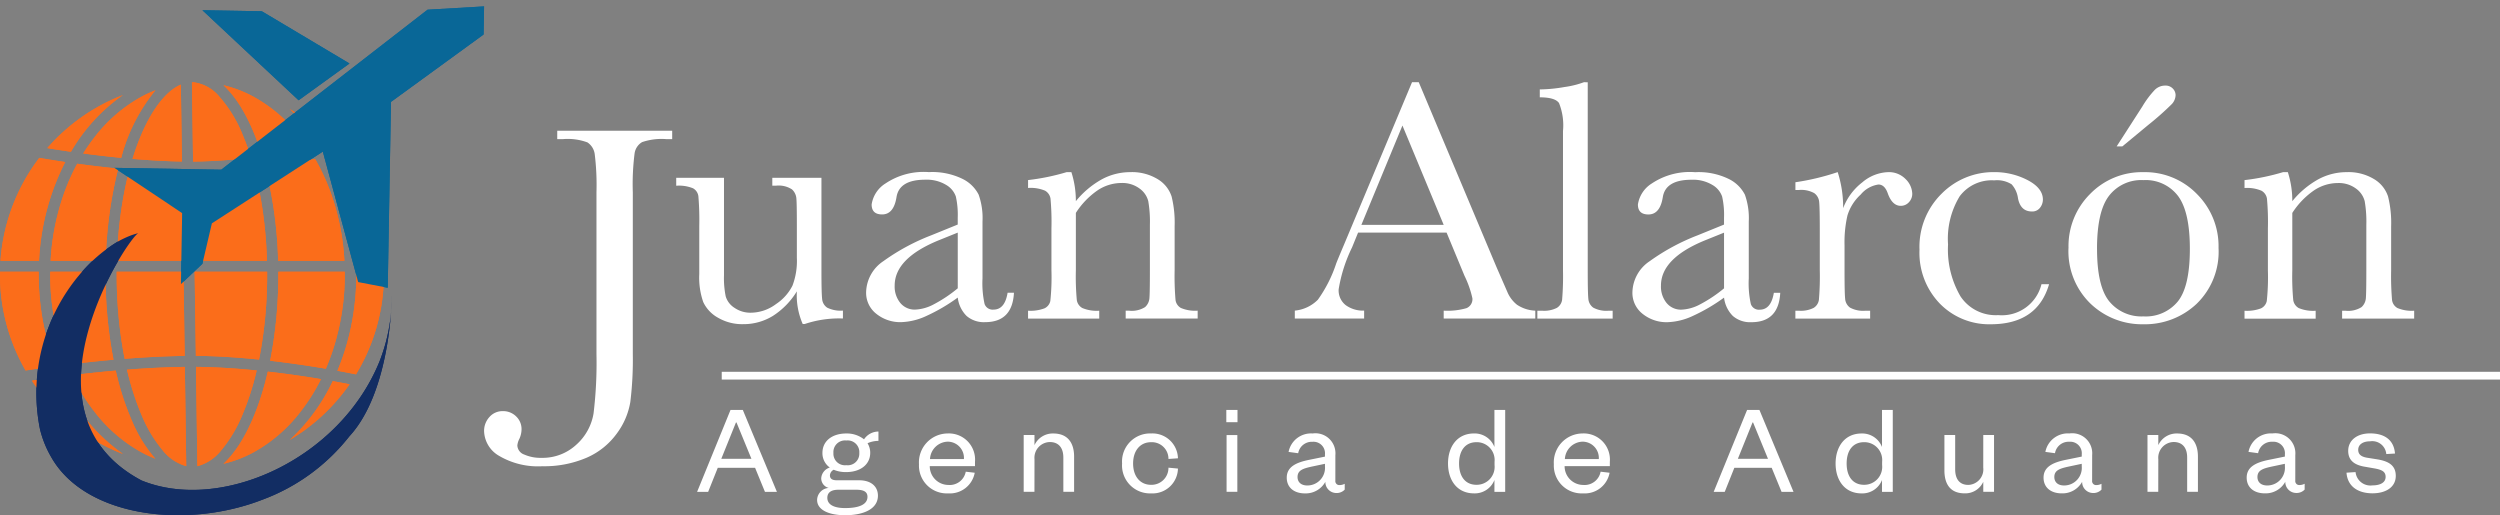 <?xml version="1.0" encoding="UTF-8"?>
<svg xmlns="http://www.w3.org/2000/svg" width="278.741" height="57.446" viewBox="0 0 278.741 57.446">
  <rect x="0" y="0" width="278.741" height="57.446" fill="#808080" stroke="none"/>
  <g id="Grupo_79" data-name="Grupo 79" transform="translate(-3019 152.223)">
    <g id="Grupo_10" data-name="Grupo 10" transform="translate(3072.974 -143.055)">
      <path id="Trazado_79" data-name="Trazado 79" d="M17.621-32.986V-22.7q0,2.568.077,3.219a1.29,1.29,0,0,0,.565.977,3.37,3.37,0,0,0,1.753.326v.881a11.968,11.968,0,0,0-4.254.613h-.23a8,8,0,0,1-.652-3.641,8.517,8.517,0,0,1-2.673,2.74,6.25,6.25,0,0,1-3.325.92A5.328,5.328,0,0,1,6.1-17.378a3.877,3.877,0,0,1-1.658-1.753A8.231,8.231,0,0,1,4-22.255V-27.6a31.745,31.745,0,0,0-.1-3.325,1.182,1.182,0,0,0-.6-.891A4.182,4.182,0,0,0,1.428-32.1v-.881H6.755V-22.1a10.142,10.142,0,0,0,.192,2.338,2.278,2.278,0,0,0,.977,1.274,3.11,3.11,0,0,0,1.82.546,4.742,4.742,0,0,0,2.817-.968,5.348,5.348,0,0,0,1.83-2.05,7.76,7.76,0,0,0,.489-3.095V-27.6q0-2.568-.057-3.124a1.525,1.525,0,0,0-.489-.968,2.72,2.72,0,0,0-1.792-.412h-.4v-.881Zm20.755,12.82h.709q-.172,3.277-3.219,3.277a2.942,2.942,0,0,1-2.06-.69,3.455,3.455,0,0,1-.987-2.05,20.024,20.024,0,0,1-3.5,2.05,7.19,7.19,0,0,1-2.826.69,4.252,4.252,0,0,1-2.74-.92,2.962,2.962,0,0,1-1.15-2.434,4.281,4.281,0,0,1,1.926-3.449,23.738,23.738,0,0,1,5.318-2.874l2.97-1.207v-.767a9.356,9.356,0,0,0-.211-2.357,2.418,2.418,0,0,0-1.092-1.3,4.184,4.184,0,0,0-2.319-.575q-2.874,0-3.2,1.916Q25.69-28.9,24.387-28.9q-1.169,0-1.169-1.111a3.344,3.344,0,0,1,1.552-2.347A7.625,7.625,0,0,1,29.6-33.618a7.676,7.676,0,0,1,3.775.767,3.981,3.981,0,0,1,1.773,1.744,7.814,7.814,0,0,1,.431,2.989v6.343a10.687,10.687,0,0,0,.23,2.855.949.949,0,0,0,1,.632Q38.069-18.288,38.376-20.166Zm-5.557-6.707-2.089.843q-4.944,2.012-4.944,5.059a2.885,2.885,0,0,0,.632,1.945,2.067,2.067,0,0,0,1.648.738,4.8,4.8,0,0,0,2.089-.594,15.3,15.3,0,0,0,2.664-1.782Zm12.151-6.745h.517a10.439,10.439,0,0,1,.5,3.238,10.028,10.028,0,0,1,2.894-2.434,6.647,6.647,0,0,1,3.162-.8,5.508,5.508,0,0,1,3.076.786,3.534,3.534,0,0,1,1.543,1.926A12.17,12.17,0,0,1,57-27.582v4.906a31.419,31.419,0,0,0,.1,3.315,1.2,1.2,0,0,0,.6.891,4.062,4.062,0,0,0,1.868.3v.881H51.542v-.881h.364a2.765,2.765,0,0,0,1.8-.4,1.49,1.49,0,0,0,.479-.939q.057-.537.057-3.162v-5.059a13.4,13.4,0,0,0-.182-2.654,2.487,2.487,0,0,0-.977-1.408,3.214,3.214,0,0,0-2.022-.613,4.809,4.809,0,0,0-2.673.834,8.873,8.873,0,0,0-2.4,2.5v6.4a28.578,28.578,0,0,0,.105,3.315,1.233,1.233,0,0,0,.613.891,4.121,4.121,0,0,0,1.888.3v.881H40.658v-.881a4.392,4.392,0,0,0,1.84-.268,1.179,1.179,0,0,0,.642-.814,24.812,24.812,0,0,0,.125-3.421v-4.676a28.556,28.556,0,0,0-.105-3.325,1.228,1.228,0,0,0-.613-.881,4.121,4.121,0,0,0-1.888-.3v-.881A24.625,24.625,0,0,0,44.969-33.618Zm42.353,6.745H77.454l-.671,1.648a16.708,16.708,0,0,0-1.495,4.676,2.087,2.087,0,0,0,.8,1.773,3.282,3.282,0,0,0,2.041.6v.881H70.4v-.881A4.163,4.163,0,0,0,72.97-19.39a14.9,14.9,0,0,0,2.031-4q.1-.287.92-2.223l7.55-18.032h.747L92.9-23l1.188,2.721a3.617,3.617,0,0,0,1.083,1.447,3.96,3.96,0,0,0,2.041.661v.881H87v-.881a7.615,7.615,0,0,0,2.539-.278,1.078,1.078,0,0,0,.661-1.1,11.158,11.158,0,0,0-.881-2.51ZM87-27.735,82.4-38.811l-4.58,11.076Zm16.06-15.9v20.964q0,2.51.067,3.162a1.332,1.332,0,0,0,.546,1,3.065,3.065,0,0,0,1.705.345h.46v.881H97.442v-.881h.537a3.153,3.153,0,0,0,1.638-.316,1.266,1.266,0,0,0,.584-.891,30.775,30.775,0,0,0,.1-3.3V-38.2a6.686,6.686,0,0,0-.441-3.114q-.441-.642-2.146-.642v-.881a16.738,16.738,0,0,0,2.75-.268,10.162,10.162,0,0,0,2.175-.537Zm20.755,23.474h.709q-.172,3.277-3.219,3.277a2.942,2.942,0,0,1-2.06-.69,3.455,3.455,0,0,1-.987-2.05,20.024,20.024,0,0,1-3.5,2.05,7.19,7.19,0,0,1-2.826.69,4.252,4.252,0,0,1-2.74-.92,2.962,2.962,0,0,1-1.15-2.434,4.281,4.281,0,0,1,1.926-3.449,23.737,23.737,0,0,1,5.318-2.874l2.97-1.207v-.767a9.356,9.356,0,0,0-.211-2.357,2.418,2.418,0,0,0-1.092-1.3,4.184,4.184,0,0,0-2.319-.575q-2.874,0-3.2,1.916-.307,1.955-1.61,1.955-1.169,0-1.169-1.111a3.344,3.344,0,0,1,1.552-2.347,7.625,7.625,0,0,1,4.829-1.255,7.676,7.676,0,0,1,3.775.767,3.981,3.981,0,0,1,1.773,1.744,7.814,7.814,0,0,1,.431,2.989v6.343a10.687,10.687,0,0,0,.23,2.855.949.949,0,0,0,1,.632Q123.5-18.288,123.812-20.166Zm-5.557-6.707-2.089.843q-4.944,2.012-4.944,5.059a2.885,2.885,0,0,0,.632,1.945,2.067,2.067,0,0,0,1.648.738,4.8,4.8,0,0,0,2.089-.594,15.3,15.3,0,0,0,2.664-1.782Zm13.282-2.74a6.536,6.536,0,0,1,2.117-2.855,4.675,4.675,0,0,1,2.865-1.15,2.584,2.584,0,0,1,1.993.786,2.37,2.37,0,0,1,.728,1.61,1.36,1.36,0,0,1-.374.958,1.2,1.2,0,0,1-.91.4q-.958,0-1.456-1.418-.345-.958-1.035-.958a3.166,3.166,0,0,0-1.974,1.121,5.19,5.19,0,0,0-1.476,2.328,13.284,13.284,0,0,0-.326,3.315v2.8q0,2.51.067,3.162a1.332,1.332,0,0,0,.546,1,3.065,3.065,0,0,0,1.705.345h.537v.881h-8.336v-.881h.4a3.153,3.153,0,0,0,1.638-.316,1.266,1.266,0,0,0,.584-.891,30.779,30.779,0,0,0,.1-3.3V-27.1q0-2.529-.067-3.171a1.354,1.354,0,0,0-.546-1,3,3,0,0,0-1.705-.355h-.4v-.862a26.915,26.915,0,0,0,4.714-1.131A12.745,12.745,0,0,1,131.536-29.613Zm22.115,8.489h.843q-1.3,4.465-6.515,4.465a7.685,7.685,0,0,1-5.643-2.28,8.141,8.141,0,0,1-2.29-6.036,8.308,8.308,0,0,1,2.472-6.247,8.118,8.118,0,0,1,5.845-2.4,7.946,7.946,0,0,1,3.737.891q1.705.891,1.705,2.175a1.474,1.474,0,0,1-.316.9,1.069,1.069,0,0,1-.91.422q-1.265,0-1.552-1.476a2.884,2.884,0,0,0-.709-1.552,3.042,3.042,0,0,0-1.935-.441,4.462,4.462,0,0,0-3.861,1.782,9.129,9.129,0,0,0-1.293,5.366,10.366,10.366,0,0,0,1.389,5.787,4.709,4.709,0,0,0,4.206,2.089A4.542,4.542,0,0,0,153.651-21.124Zm3.01-4.043a8.2,8.2,0,0,1,2.414-6.027,8.058,8.058,0,0,1,5.94-2.424,8.064,8.064,0,0,1,5.96,2.434,8.207,8.207,0,0,1,2.414,6.017,8.081,8.081,0,0,1-2.453,6.237,8.4,8.4,0,0,1-5.921,2.271,8.3,8.3,0,0,1-5.912-2.309A8.125,8.125,0,0,1,156.662-25.167Zm3.181.1q0,4.177,1.361,5.854a4.635,4.635,0,0,0,3.813,1.677,4.617,4.617,0,0,0,3.842-1.677q1.332-1.677,1.332-5.854,0-4.139-1.322-5.9a4.517,4.517,0,0,0-3.852-1.763,4.533,4.533,0,0,0-3.842,1.753Q159.843-29.23,159.843-25.072Zm2.817-11.421h-.632l2.874-4.465a10.362,10.362,0,0,1,1.389-1.849,1.638,1.638,0,0,1,1.14-.469,1.109,1.109,0,0,1,.862.335,1.05,1.05,0,0,1,.307.719,1.515,1.515,0,0,1-.412,1,32.192,32.192,0,0,1-2.616,2.319ZM180.6-33.618h.517a10.438,10.438,0,0,1,.5,3.238,10.028,10.028,0,0,1,2.894-2.434,6.647,6.647,0,0,1,3.162-.8,5.508,5.508,0,0,1,3.076.786,3.534,3.534,0,0,1,1.543,1.926,12.17,12.17,0,0,1,.345,3.325v4.906a31.416,31.416,0,0,0,.1,3.315,1.2,1.2,0,0,0,.6.891,4.062,4.062,0,0,0,1.868.3v.881H187.17v-.881h.364a2.765,2.765,0,0,0,1.8-.4,1.49,1.49,0,0,0,.479-.939q.058-.537.057-3.162v-5.059a13.4,13.4,0,0,0-.182-2.654,2.487,2.487,0,0,0-.977-1.408,3.214,3.214,0,0,0-2.022-.613,4.809,4.809,0,0,0-2.673.834,8.873,8.873,0,0,0-2.4,2.5v6.4a28.583,28.583,0,0,0,.105,3.315,1.233,1.233,0,0,0,.613.891,4.121,4.121,0,0,0,1.887.3v.881h-7.933v-.881a4.392,4.392,0,0,0,1.84-.268,1.179,1.179,0,0,0,.642-.814,24.808,24.808,0,0,0,.125-3.421v-4.676a28.56,28.56,0,0,0-.105-3.325,1.228,1.228,0,0,0-.613-.881,4.121,4.121,0,0,0-1.888-.3v-.881A24.625,24.625,0,0,0,180.6-33.618Z" transform="translate(19.993 43.64)" fill="#fff"></path>
      <path id="Trazado_78" data-name="Trazado 78" d="M-2.894-45.686H9.922v.936H9.23a6.718,6.718,0,0,0-2.665.336,1.744,1.744,0,0,0-.834,1.251,27.18,27.18,0,0,0-.2,4.353v18.023a38.646,38.646,0,0,1-.275,5.33,8.119,8.119,0,0,1-1.536,3.57A8.151,8.151,0,0,1,.351-9.213a11.949,11.949,0,0,1-4.892.936A8.528,8.528,0,0,1-9.362-9.426a3.292,3.292,0,0,1-1.688-2.736,2.282,2.282,0,0,1,.6-1.607,1.928,1.928,0,0,1,1.475-.651,2.048,2.048,0,0,1,1.5.59,1.947,1.947,0,0,1,.6,1.444,2.6,2.6,0,0,1-.244,1.058,2,2,0,0,0-.224.732,1.127,1.127,0,0,0,.773,1.017,4.452,4.452,0,0,0,1.912.366A5.522,5.522,0,0,0-.758-10.687a5.961,5.961,0,0,0,1.912-3.478,46.668,46.668,0,0,0,.325-6.621V-38.81a28.04,28.04,0,0,0-.193-4.251,1.862,1.862,0,0,0-.814-1.322,6.339,6.339,0,0,0-2.716-.366h-.651Z" transform="translate(11.051 51.092)" fill="#fff"></path>
    </g>
    <path id="Trazado_80" data-name="Trazado 80" d="M4.012-15.12.288-5.991H1.52L2.592-8.672H6.751l1.1,2.681H9.185l-3.8-9.129Zm.609,1.391h.058L6.345-9.672H2.983Zm14.969,3.391a2.02,2.02,0,0,0-.3-1.072,2.945,2.945,0,0,1,1.217-.261v-1.043a1.936,1.936,0,0,0-1.608.869,3.081,3.081,0,0,0-1.985-.652c-1.55,0-2.652.826-2.652,2.159A1.953,1.953,0,0,0,15.083-8.7a1.344,1.344,0,0,0-.956,1.188,1.105,1.105,0,0,0,.84,1.087,1.38,1.38,0,0,0-1.3,1.333c0,1.174,1.42,1.71,3.13,1.71,1.884,0,3.652-.609,3.652-2.188,0-.985-.725-1.71-2.1-1.71H15.865c-.551,0-.768-.2-.768-.551a.749.749,0,0,1,.42-.623,3.453,3.453,0,0,0,1.391.261C18.474-8.194,19.589-9.02,19.589-10.338ZM14.807-5.324c0-.681.565-.9,1.217-.9h2.043c.739,0,1.217.2,1.217.782,0,.913-1.043,1.261-2.492,1.261C15.619-4.18,14.807-4.527,14.807-5.324Zm3.565-5a1.29,1.29,0,0,1-1.449,1.362,1.285,1.285,0,0,1-1.435-1.362,1.292,1.292,0,0,1,1.435-1.391A1.3,1.3,0,0,1,18.372-10.324ZM30.24-8.237A1.816,1.816,0,0,1,28.3-6.759a2.087,2.087,0,0,1-2.072-2.1h5.043v-.478A2.918,2.918,0,0,0,28.226-12.5a3.227,3.227,0,0,0-3.2,3.434,3.1,3.1,0,0,0,3.26,3.246,2.812,2.812,0,0,0,2.956-2.3ZM26.255-9.643a2.037,2.037,0,0,1,1.971-1.942,1.815,1.815,0,0,1,1.811,1.942Zm11.65.014a1.751,1.751,0,0,1,1.71-1.913c1,0,1.507.667,1.507,1.724v3.825h1.2V-9.918c0-1.478-.667-2.579-2.318-2.579a2.244,2.244,0,0,0-2.1,1.3v-1.13H36.7v6.332h1.2Zm9.767.478a3.119,3.119,0,0,0,3.246,3.333A2.831,2.831,0,0,0,53.9-8.585l-1.058-.1A1.89,1.89,0,0,1,50.9-6.774c-1.188,0-2-.913-2-2.376s.811-2.376,2-2.376a1.855,1.855,0,0,1,1.942,1.869L53.9-9.73A2.84,2.84,0,0,0,50.918-12.5,3.131,3.131,0,0,0,47.672-9.15Zm11.65-3.173v6.332h1.2v-6.332Zm-.029-1.435h1.246V-15.12H59.293Zm11,4.941A1.967,1.967,0,0,1,68.321-6.7c-.725,0-1.087-.406-1.087-.942,0-.768.638-.956,1.637-1.174l1.42-.3Zm1.159-1.261a2.233,2.233,0,0,0-2.536-2.42,2.551,2.551,0,0,0-2.681,2.058l1.072.145A1.54,1.54,0,0,1,68.9-11.57a1.284,1.284,0,0,1,1.391,1.406v.246l-1.71.348c-1.522.3-2.55.8-2.55,2,0,1.087.8,1.753,2.029,1.753a2.5,2.5,0,0,0,2.275-1.29,1.225,1.225,0,0,0,1.188,1.246,1.235,1.235,0,0,0,.971-.377v-.652a1.2,1.2,0,0,1-.551.145.443.443,0,0,1-.493-.493ZM89.2-8.976a2,2,0,0,1-2.014,2.2c-1.246,0-1.942-.927-1.942-2.376s.7-2.376,1.942-2.376A1.99,1.99,0,0,1,89.2-9.338Zm-.014,2.985h1.2V-15.12h-1.2v4.13A2.363,2.363,0,0,0,86.912-12.5c-1.884,0-2.9,1.478-2.9,3.347s1.014,3.333,2.9,3.333A2.353,2.353,0,0,0,89.187-7.31Zm11.839-2.246a1.816,1.816,0,0,1-1.942,1.478,2.087,2.087,0,0,1-2.072-2.1h5.043v-.478A2.918,2.918,0,0,0,99.011-12.5a3.227,3.227,0,0,0-3.2,3.434,3.1,3.1,0,0,0,3.26,3.246,2.813,2.813,0,0,0,2.956-2.3ZM97.041-9.643a2.037,2.037,0,0,1,1.971-1.942,1.815,1.815,0,0,1,1.811,1.942Zm20.316-5.477-3.724,9.129h1.232l1.072-2.681H120.1l1.1,2.681h1.333l-3.8-9.129Zm.609,1.391h.058l1.666,4.057h-3.362Zm14.447,4.753a2,2,0,0,1-2.014,2.2c-1.246,0-1.942-.927-1.942-2.376s.7-2.376,1.942-2.376a1.99,1.99,0,0,1,2.014,2.188ZM132.4-5.991h1.2V-15.12h-1.2v4.13a2.363,2.363,0,0,0-2.275-1.507c-1.884,0-2.9,1.478-2.9,3.347s1.014,3.333,2.9,3.333A2.353,2.353,0,0,0,132.4-7.31Zm11.288-2.7a1.733,1.733,0,0,1-1.666,1.927c-1,0-1.464-.681-1.464-1.739v-3.825h-1.2v3.941c0,1.478.609,2.565,2.261,2.565a2.2,2.2,0,0,0,2.072-1.29v1.116h1.2v-6.332h-1.2Zm10.984-.13A1.967,1.967,0,0,1,152.7-6.7c-.725,0-1.087-.406-1.087-.942,0-.768.638-.956,1.637-1.174l1.42-.3Zm1.159-1.261a2.233,2.233,0,0,0-2.536-2.42,2.551,2.551,0,0,0-2.681,2.058l1.072.145a1.54,1.54,0,0,1,1.594-1.275,1.284,1.284,0,0,1,1.391,1.406v.246l-1.71.348c-1.521.3-2.55.8-2.55,2,0,1.087.8,1.753,2.029,1.753a2.5,2.5,0,0,0,2.275-1.29A1.225,1.225,0,0,0,155.9-5.861a1.235,1.235,0,0,0,.971-.377v-.652a1.2,1.2,0,0,1-.551.145.443.443,0,0,1-.493-.493Zm7.376.449a1.751,1.751,0,0,1,1.71-1.913c1,0,1.507.667,1.507,1.724v3.825h1.2V-9.918c0-1.478-.667-2.579-2.318-2.579a2.244,2.244,0,0,0-2.1,1.3v-1.13H162v6.332h1.2Zm14.114.811A1.967,1.967,0,0,1,175.347-6.7c-.725,0-1.087-.406-1.087-.942,0-.768.638-.956,1.637-1.174l1.42-.3Zm1.159-1.261a2.233,2.233,0,0,0-2.536-2.42,2.551,2.551,0,0,0-2.681,2.058l1.072.145a1.54,1.54,0,0,1,1.594-1.275,1.284,1.284,0,0,1,1.391,1.406v.246l-1.71.348c-1.521.3-2.55.8-2.55,2,0,1.087.8,1.753,2.029,1.753a2.5,2.5,0,0,0,2.275-1.29,1.225,1.225,0,0,0,1.188,1.246,1.235,1.235,0,0,0,.971-.377v-.652a1.2,1.2,0,0,1-.551.145.443.443,0,0,1-.493-.493Zm5.709,1.956c.116,1.565,1.319,2.3,2.9,2.3,1.478,0,2.594-.681,2.594-1.942,0-1.145-.754-1.623-2.029-1.84l-1.188-.188c-.652-.116-.971-.377-.971-.884,0-.58.522-.942,1.319-.942a1.57,1.57,0,0,1,1.811,1.42l.971-.058c-.116-1.464-1.1-2.246-2.782-2.246-1.464,0-2.434.782-2.434,1.942,0,1.087.71,1.594,1.9,1.782l1.072.188c.782.145,1.2.348,1.2.942,0,.638-.623.942-1.464.942A1.665,1.665,0,0,1,185.2-8.194Z" transform="translate(3096.437 -91.394)" fill="#fff"></path>
    <rect id="Rectángulo_2" data-name="Rectángulo 2" width="198.27" height="0.866" transform="translate(3099.471 -110.769)" fill="#fff"></rect>
    <g id="Grupo_11" data-name="Grupo 11" transform="translate(3019 -152.223)">
      <g id="Grupo_8" data-name="Grupo 8" transform="translate(0 0)">
        <path id="Sustracción_2" data-name="Sustracción 2" d="M22.007,42.8h0l-.156-11.072c2.049.018,4.326.151,6.768.4a30.086,30.086,0,0,1-1.556,4.857,15.217,15.217,0,0,1-2.385,4.028A5.083,5.083,0,0,1,22.007,42.8Zm-1.242-.007h0a5.127,5.127,0,0,1-2.656-1.8,15.248,15.248,0,0,1-2.371-4.012,30.182,30.182,0,0,1-1.576-4.942c2.3-.179,4.47-.282,6.447-.308l.156,11.062Zm4.152-.262,0,0c2.1-1.944,3.86-5.593,4.944-10.274,1.341.151,2.724.335,4.112.545.581.088,1.176.183,1.817.29a21.489,21.489,0,0,1-2.283,3.632,16.864,16.864,0,0,1-5.232,4.522,13.575,13.575,0,0,1-3.358,1.286Zm-7.59-.56a14.06,14.06,0,0,1-1.561-.726,16.864,16.864,0,0,1-5.232-4.522,21.619,21.619,0,0,1-2.5-4.069c1.674-.2,3.314-.376,4.873-.512a30.9,30.9,0,0,0,1.87,5.749,15.492,15.492,0,0,0,2.546,4.08Zm-3.635-.538c-.2-.078-.4-.161-.6-.244a21.336,21.336,0,0,1-6.8-4.584,21.581,21.581,0,0,1-2.733-3.338c1.037-.159,2.1-.309,3.157-.446a20.694,20.694,0,0,0,6.982,8.611ZM32.31,39.873h0a21.431,21.431,0,0,0,4.79-6.558c.636.114,1.249.229,1.873.352a21.609,21.609,0,0,1-6.662,6.206Zm7.383-7.313h0c-.446-.091-1.168-.234-2.073-.4a26.619,26.619,0,0,0,1.559-5.109,28.793,28.793,0,0,0,.55-5.625c0-.1,0-.2,0-.306H42.8v.109c0,.066,0,.132,0,.2a21.318,21.318,0,0,1-1.689,8.359,21.583,21.583,0,0,1-1.418,2.773ZM2.854,32.131h0A21.371,21.371,0,0,1,0,21.428c0-.116,0-.214,0-.306H4.316c0,.092,0,.189,0,.306a28.859,28.859,0,0,0,.494,5.337,26.81,26.81,0,0,0,1.405,4.882c-1.46.194-2.632.37-3.358.484Zm33.473-.2h0c-.713-.122-1.433-.238-2.141-.345-1.377-.209-2.744-.391-4.065-.542a49.32,49.32,0,0,0,.909-9.62c0-.1,0-.2,0-.306h7.41v.03c0,.092,0,.184,0,.277a26.877,26.877,0,0,1-1.332,8.452c-.231.7-.494,1.39-.78,2.054Zm-28.8-.455h0c-.211-.518-.409-1.056-.589-1.6A26.877,26.877,0,0,1,5.6,21.428c0-.1,0-.2,0-.306H11.77c0,.1,0,.2,0,.306a49.436,49.436,0,0,0,.885,9.5c-1.657.147-3.383.331-5.132.548Zm21.359-.565h0c-2.537-.257-4.908-.4-7.048-.414L21.7,21.121h8.086c0,.054,0,.107,0,.161s0,.1,0,.146a48.838,48.838,0,0,1-.738,8.606c-.056.308-.112.6-.168.879ZM13.9,30.826h0c-.049-.242-.1-.5-.15-.792a48.838,48.838,0,0,1-.738-8.606c0-.1,0-.2,0-.306h7.445l.133,9.381c-2.054.027-4.3.136-6.69.324ZM42.746,19.9H39.689A26.815,26.815,0,0,0,36.443,8.278c.7-.144,1.246-.267,1.585-.345A21.37,21.37,0,0,1,42.746,19.9Zm-4.347,0H31.008A46.65,46.65,0,0,0,29.575,9.446c1.036-.136,2.108-.3,3.188-.478.769-.129,1.566-.273,2.368-.427a23.646,23.646,0,0,1,1.977,4.434A26.632,26.632,0,0,1,38.4,19.9Zm-8.634,0H21.684l-.139-9.837A63.846,63.846,0,0,0,28.332,9.6c.276,1.021.517,2.1.717,3.22a48.024,48.024,0,0,1,.715,7.075Zm-9.324,0H13.034a47.95,47.95,0,0,1,.716-7.075c.192-1.069.421-2.107.681-3.085,2.092.182,4.067.289,5.871.318l.139,9.842Zm-8.65,0H5.643a26.61,26.61,0,0,1,1.292-6.922,23.853,23.853,0,0,1,1.675-3.9c1.548.212,3.085.394,4.57.541A46.865,46.865,0,0,0,11.791,19.9Zm-7.437,0H.053A21.373,21.373,0,0,1,4.383,8.425c.613.107,1.61.274,2.887.463A27.045,27.045,0,0,0,4.354,19.9ZM21.528,8.835h0L21.4.008h.021L21.6,0a4.494,4.494,0,0,1,2.886,1.634,14.648,14.648,0,0,1,2.579,4.245c.335.788.645,1.638.923,2.528a61.587,61.587,0,0,1-6.457.429Zm-1.243-.007h0c-1.691-.028-3.545-.127-5.511-.293a27.232,27.232,0,0,1,.963-2.658C16.986,2.936,18.558.94,20.164.257l.121,8.571Zm-6.772-.407h0c-1.374-.133-2.8-.3-4.235-.489a20.844,20.844,0,0,1,1.256-1.8,16.855,16.855,0,0,1,5.232-4.522A13.964,13.964,0,0,1,17.329.886a19.726,19.726,0,0,0-3.816,7.535Zm15.723-.169h0C28.145,4.67,26.652,1.929,24.917.326a13.535,13.535,0,0,1,3.36,1.288,16.855,16.855,0,0,1,5.232,4.522c.32.409.632.842.927,1.286-1.76.331-3.509.61-5.2.831ZM7.907,7.742h0c-.883-.127-1.768-.265-2.631-.409.325-.372.665-.735,1.01-1.08a21.325,21.325,0,0,1,6.8-4.583c.2-.083.4-.166.608-.246A19.965,19.965,0,0,0,7.907,7.742ZM35.778,7.16h0A20.6,20.6,0,0,0,32.3,2.979a21.444,21.444,0,0,1,4.208,3.274c.209.209.411.419.6.626-.464.1-.914.2-1.337.281Z" transform="translate(0 9.179)" fill="#fb6d1a"></path>
        <g id="Grupo_6" data-name="Grupo 6" transform="translate(13.079) rotate(1)">
          <g id="Grupo_2" data-name="Grupo 2" transform="translate(0 0)">
            <path id="Trazado_75" data-name="Trazado 75" d="M30.709,10.825,40.9,3.134V0L34.607.477,11.919,18.715H0l7.645,4.918v7.919L10,29.24l.978-4.528L23.206,16.5,27.4,30.977l3.308.575Z" transform="translate(0 0)" fill="#096797"></path>
            <path id="Trazado_76" data-name="Trazado 76" d="M16.5,5.653l-5.6,4.2L0,0H6.624Z" transform="translate(9.506 0.973)" fill="#096797"></path>
          </g>
        </g>
      </g>
      <g id="Grupo_7" data-name="Grupo 7" transform="translate(4.043 25.988)">
        <path id="Trazado_77" data-name="Trazado 77" d="M208.773,54.978c-1.042.342-14.112,19.948.362,27.582,8.827,3.582,22.034-2.322,26.5-13.226a19.886,19.886,0,0,0,1.389-7.292c.02,0-.067,10.555-4.747,15.609a22.048,22.048,0,0,1-9.726,7.064c-8.512,3.292-19.661,1.9-23.455-4.692a11.618,11.618,0,0,1-1.3-3.2,20.472,20.472,0,0,1,4.377-17.171A17.119,17.119,0,0,1,206.341,56a11.289,11.289,0,0,1,1.389-.684A7.245,7.245,0,0,1,208.773,54.978Z" transform="translate(-197.384 -54.972)" fill="#122d63"></path>
      </g>
    </g>
    <g id="Grupo_16" data-name="Grupo 16" transform="translate(3019 -152.223)">
      <g id="Grupo_8-2" data-name="Grupo 8" transform="translate(0 0)">
        <path id="Sustracción_2-2" data-name="Sustracción 2" d="M22.007,42.8h0l-.156-11.072c2.049.018,4.326.151,6.768.4a30.086,30.086,0,0,1-1.556,4.857,15.217,15.217,0,0,1-2.385,4.028A5.083,5.083,0,0,1,22.007,42.8Zm-1.242-.007h0a5.127,5.127,0,0,1-2.656-1.8,15.248,15.248,0,0,1-2.371-4.012,30.182,30.182,0,0,1-1.576-4.942c2.3-.179,4.47-.282,6.447-.308l.156,11.062Zm4.152-.262,0,0c2.1-1.944,3.86-5.593,4.944-10.274,1.341.151,2.724.335,4.112.545.581.088,1.176.183,1.817.29a21.489,21.489,0,0,1-2.283,3.632,16.864,16.864,0,0,1-5.232,4.522,13.575,13.575,0,0,1-3.358,1.286Zm-7.59-.56a14.06,14.06,0,0,1-1.561-.726,16.864,16.864,0,0,1-5.232-4.522,21.619,21.619,0,0,1-2.5-4.069c1.674-.2,3.314-.376,4.873-.512a30.9,30.9,0,0,0,1.87,5.749,15.492,15.492,0,0,0,2.546,4.08Zm-3.635-.538c-.2-.078-.4-.161-.6-.244a21.336,21.336,0,0,1-6.8-4.584,21.581,21.581,0,0,1-2.733-3.338c1.037-.159,2.1-.309,3.157-.446a20.694,20.694,0,0,0,6.982,8.611ZM32.31,39.873h0a21.431,21.431,0,0,0,4.79-6.558c.636.114,1.249.229,1.873.352a21.609,21.609,0,0,1-6.662,6.206Zm7.383-7.313h0c-.446-.091-1.168-.234-2.073-.4a26.619,26.619,0,0,0,1.559-5.109,28.793,28.793,0,0,0,.55-5.625c0-.1,0-.2,0-.306H42.8v.109c0,.066,0,.132,0,.2a21.318,21.318,0,0,1-1.689,8.359,21.583,21.583,0,0,1-1.418,2.773ZM2.854,32.131h0A21.371,21.371,0,0,1,0,21.428c0-.116,0-.214,0-.306H4.316c0,.092,0,.189,0,.306a28.859,28.859,0,0,0,.494,5.337,26.81,26.81,0,0,0,1.405,4.882c-1.46.194-2.632.37-3.358.484Zm33.473-.2h0c-.713-.122-1.433-.238-2.141-.345-1.377-.209-2.744-.391-4.065-.542a49.32,49.32,0,0,0,.909-9.62c0-.1,0-.2,0-.306h7.41v.03c0,.092,0,.184,0,.277a26.877,26.877,0,0,1-1.332,8.452c-.231.7-.494,1.39-.78,2.054Zm-28.8-.455h0c-.211-.518-.409-1.056-.589-1.6A26.877,26.877,0,0,1,5.6,21.428c0-.1,0-.2,0-.306H11.77c0,.1,0,.2,0,.306a49.436,49.436,0,0,0,.885,9.5c-1.657.147-3.383.331-5.132.548Zm21.359-.565h0c-2.537-.257-4.908-.4-7.048-.414L21.7,21.121h8.086c0,.054,0,.107,0,.161s0,.1,0,.146a48.838,48.838,0,0,1-.738,8.606c-.056.308-.112.6-.168.879ZM13.9,30.826h0c-.049-.242-.1-.5-.15-.792a48.838,48.838,0,0,1-.738-8.606c0-.1,0-.2,0-.306h7.445l.133,9.381c-2.054.027-4.3.136-6.69.324ZM42.746,19.9H39.689A26.815,26.815,0,0,0,36.443,8.278c.7-.144,1.246-.267,1.585-.345A21.37,21.37,0,0,1,42.746,19.9Zm-4.347,0H31.008A46.65,46.65,0,0,0,29.575,9.446c1.036-.136,2.108-.3,3.188-.478.769-.129,1.566-.273,2.368-.427a23.646,23.646,0,0,1,1.977,4.434A26.632,26.632,0,0,1,38.4,19.9Zm-8.634,0H21.684l-.139-9.837A63.846,63.846,0,0,0,28.332,9.6c.276,1.021.517,2.1.717,3.22a48.024,48.024,0,0,1,.715,7.075Zm-9.324,0H13.034a47.95,47.95,0,0,1,.716-7.075c.192-1.069.421-2.107.681-3.085,2.092.182,4.067.289,5.871.318l.139,9.842Zm-8.65,0H5.643a26.61,26.61,0,0,1,1.292-6.922,23.853,23.853,0,0,1,1.675-3.9c1.548.212,3.085.394,4.57.541A46.865,46.865,0,0,0,11.791,19.9Zm-7.437,0H.053A21.373,21.373,0,0,1,4.383,8.425c.613.107,1.61.274,2.887.463A27.045,27.045,0,0,0,4.354,19.9ZM21.528,8.835h0L21.4.008h.021L21.6,0a4.494,4.494,0,0,1,2.886,1.634,14.648,14.648,0,0,1,2.579,4.245c.335.788.645,1.638.923,2.528a61.587,61.587,0,0,1-6.457.429Zm-1.243-.007h0c-1.691-.028-3.545-.127-5.511-.293a27.232,27.232,0,0,1,.963-2.658C16.986,2.936,18.558.94,20.164.257l.121,8.571Zm-6.772-.407h0c-1.374-.133-2.8-.3-4.235-.489a20.844,20.844,0,0,1,1.256-1.8,16.855,16.855,0,0,1,5.232-4.522A13.964,13.964,0,0,1,17.329.886a19.726,19.726,0,0,0-3.816,7.535Zm15.723-.169h0C28.145,4.67,26.652,1.929,24.917.326a13.535,13.535,0,0,1,3.36,1.288,16.855,16.855,0,0,1,5.232,4.522c.32.409.632.842.927,1.286-1.76.331-3.509.61-5.2.831ZM7.907,7.742h0c-.883-.127-1.768-.265-2.631-.409.325-.372.665-.735,1.01-1.08a21.325,21.325,0,0,1,6.8-4.583c.2-.083.4-.166.608-.246A19.965,19.965,0,0,0,7.907,7.742ZM35.778,7.16h0A20.6,20.6,0,0,0,32.3,2.979a21.444,21.444,0,0,1,4.208,3.274c.209.209.411.419.6.626-.464.1-.914.2-1.337.281Z" transform="translate(0 9.179)" fill="#fb6d1a"></path>
        <g id="Grupo_6-2" data-name="Grupo 6" transform="translate(13.079) rotate(1)">
          <g id="Grupo_2-2" data-name="Grupo 2" transform="translate(0 0)">
            <path id="Trazado_75-2" data-name="Trazado 75" d="M30.709,10.825,40.9,3.134V0L34.607.477,11.919,18.715H0l7.645,4.918v7.919L10,29.24l.978-4.528L23.206,16.5,27.4,30.977l3.308.575Z" transform="translate(0 0)" fill="#096797"></path>
            <path id="Trazado_76-2" data-name="Trazado 76" d="M16.5,5.653l-5.6,4.2L0,0H6.624Z" transform="translate(9.506 0.973)" fill="#096797"></path>
          </g>
        </g>
      </g>
      <g id="Grupo_7-2" data-name="Grupo 7" transform="translate(4.043 25.988)">
        <path id="Trazado_77-2" data-name="Trazado 77" d="M208.773,54.978c-1.042.342-14.112,19.948.362,27.582,8.827,3.582,22.034-2.322,26.5-13.226a19.886,19.886,0,0,0,1.389-7.292c.02,0-.067,10.555-4.747,15.609a22.048,22.048,0,0,1-9.726,7.064c-8.512,3.292-19.661,1.9-23.455-4.692a11.618,11.618,0,0,1-1.3-3.2,20.472,20.472,0,0,1,4.377-17.171A17.119,17.119,0,0,1,206.341,56a11.289,11.289,0,0,1,1.389-.684A7.245,7.245,0,0,1,208.773,54.978Z" transform="translate(-197.384 -54.972)" fill="#122d63"></path>
      </g>
    </g>
  </g>
</svg>
